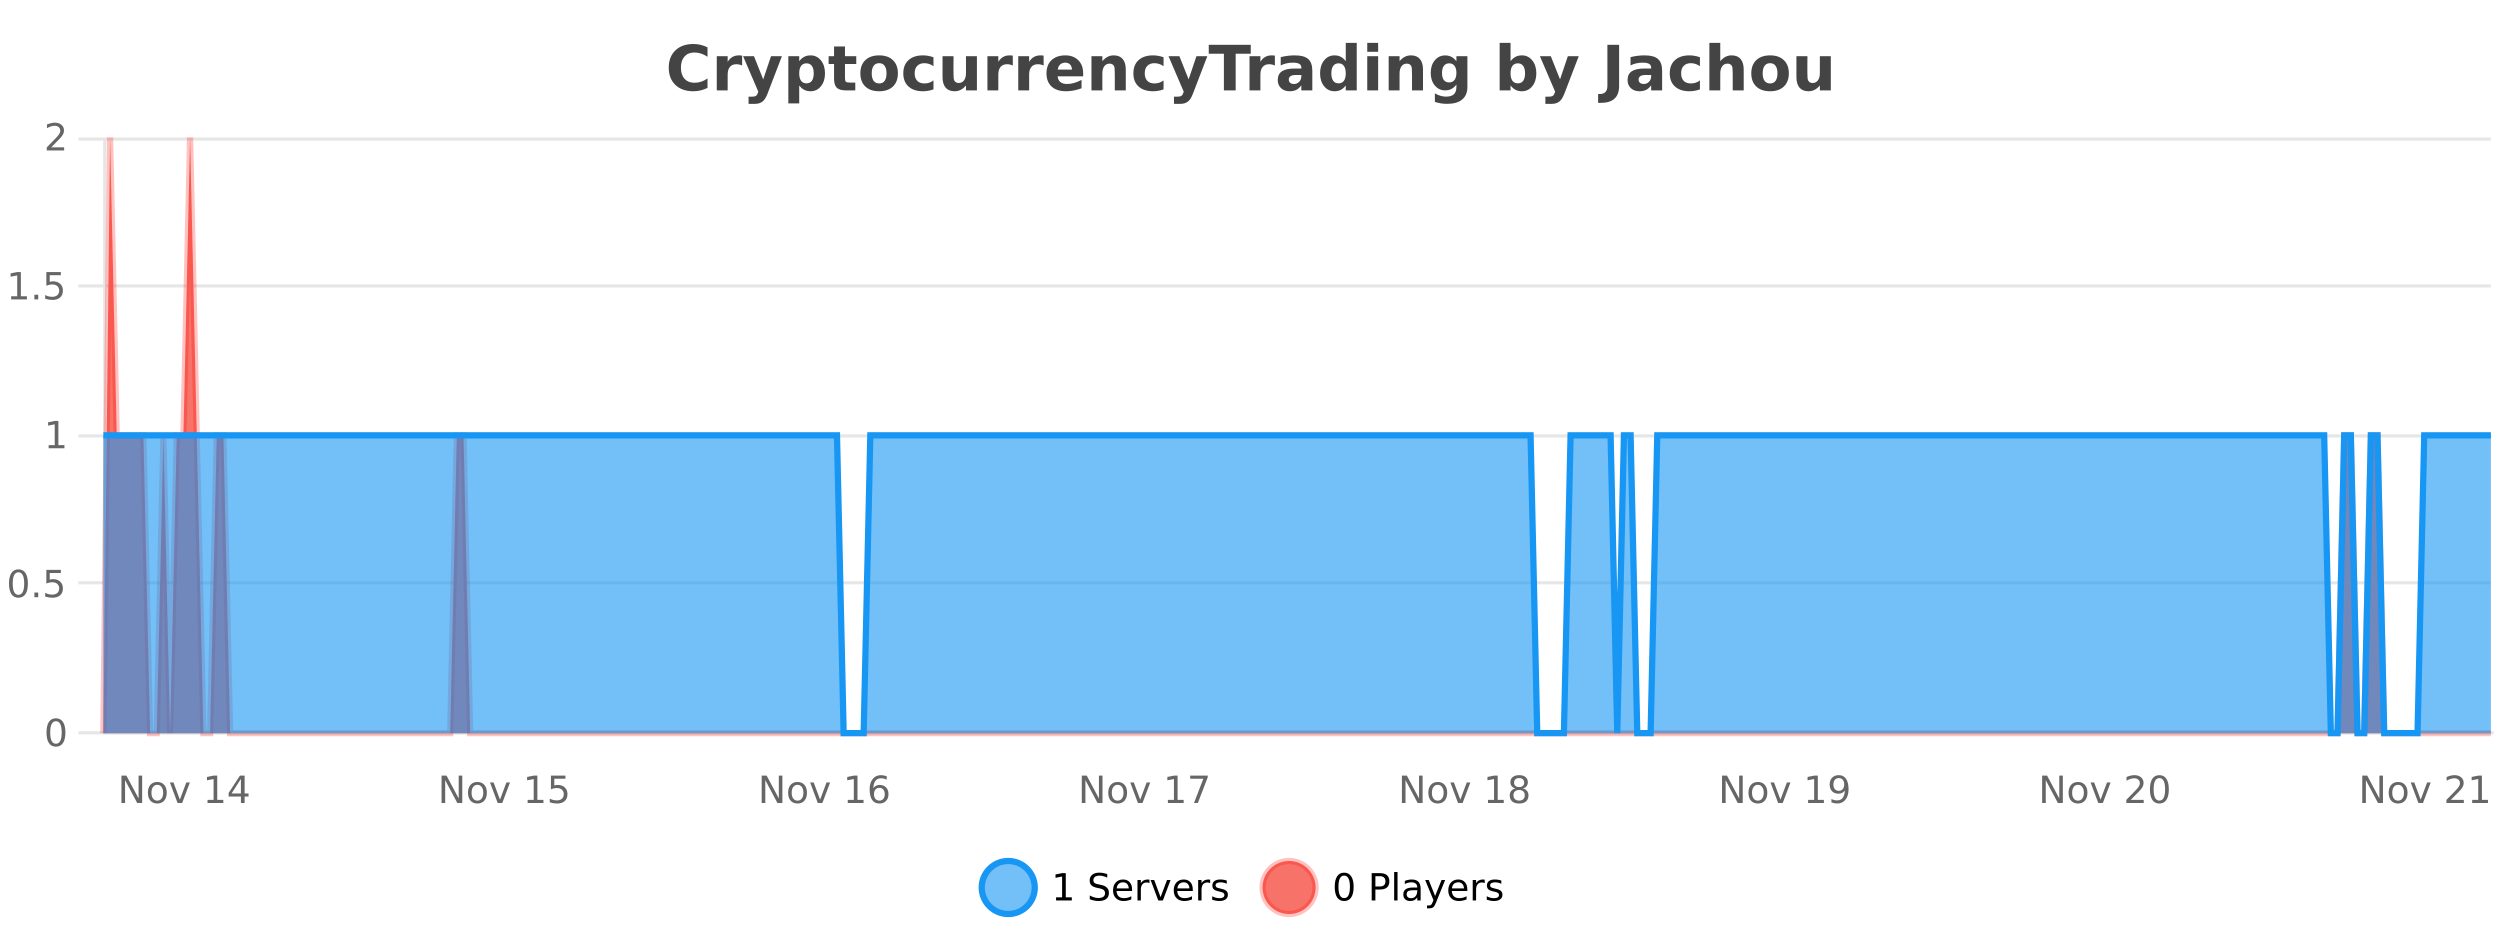 <?xml version="1.0" encoding="UTF-8"?>
<svg xmlns="http://www.w3.org/2000/svg" xmlns:xlink="http://www.w3.org/1999/xlink" width="800pt" height="300pt" viewBox="0 0 800 300" version="1.1">
<defs>
<clipPath id="clip1">
  <path d="M 285 263 L 360 263 L 360 300 L 285 300 Z M 285 263 "/>
</clipPath>
<clipPath id="clip2">
  <path d="M 375 263 L 450 263 L 450 300 L 375 300 Z M 375 263 "/>
</clipPath>
<clipPath id="clip3">
  <path d="M 33.086 44 L 797.09 44 L 797.09 234.602 L 33.086 234.602 Z M 33.086 44 "/>
</clipPath>
<clipPath id="clip4">
  <path d="M 32.086 43 L 798.09 43 L 798.09 235.602 L 32.086 235.602 Z M 32.086 43 "/>
</clipPath>
<clipPath id="clip5">
  <path d="M 33.086 139 L 797.09 139 L 797.09 234.602 L 33.086 234.602 Z M 33.086 139 "/>
</clipPath>
<clipPath id="clip6">
  <path d="M 32.086 111 L 798.09 111 L 798.09 235.602 L 32.086 235.602 Z M 32.086 111 "/>
</clipPath>
</defs>
<g id="surface209021">
<rect x="0" y="0" width="800" height="300" style="fill:rgb(100%,100%,100%);fill-opacity:1;stroke:none;"/>
<path style="fill:none;stroke-width:1;stroke-linecap:butt;stroke-linejoin:miter;stroke:rgb(0%,0%,0%);stroke-opacity:0.098;stroke-miterlimit:10;" d="M 34 234.5 L 797.09 234.5 "/>
<path style="fill:none;stroke-width:1;stroke-linecap:butt;stroke-linejoin:miter;stroke:rgb(0%,0%,0%);stroke-opacity:0.098;stroke-miterlimit:10;" d="M 25.086 234.5 L 33 234.5 "/>
<path style="fill:none;stroke-width:1;stroke-linecap:butt;stroke-linejoin:miter;stroke:rgb(0%,0%,0%);stroke-opacity:0.098;stroke-miterlimit:10;" d="M 34 186.5 L 797.09 186.5 "/>
<path style="fill:none;stroke-width:1;stroke-linecap:butt;stroke-linejoin:miter;stroke:rgb(0%,0%,0%);stroke-opacity:0.098;stroke-miterlimit:10;" d="M 25.086 186.5 L 33 186.5 "/>
<path style="fill:none;stroke-width:1;stroke-linecap:butt;stroke-linejoin:miter;stroke:rgb(0%,0%,0%);stroke-opacity:0.098;stroke-miterlimit:10;" d="M 34 139.5 L 797.09 139.5 "/>
<path style="fill:none;stroke-width:1;stroke-linecap:butt;stroke-linejoin:miter;stroke:rgb(0%,0%,0%);stroke-opacity:0.098;stroke-miterlimit:10;" d="M 25.086 139.5 L 33 139.5 "/>
<path style="fill:none;stroke-width:1;stroke-linecap:butt;stroke-linejoin:miter;stroke:rgb(0%,0%,0%);stroke-opacity:0.098;stroke-miterlimit:10;" d="M 34 91.5 L 797.09 91.5 "/>
<path style="fill:none;stroke-width:1;stroke-linecap:butt;stroke-linejoin:miter;stroke:rgb(0%,0%,0%);stroke-opacity:0.098;stroke-miterlimit:10;" d="M 25.086 91.5 L 33 91.5 "/>
<path style="fill:none;stroke-width:1;stroke-linecap:butt;stroke-linejoin:miter;stroke:rgb(0%,0%,0%);stroke-opacity:0.098;stroke-miterlimit:10;" d="M 34 44.5 L 797.09 44.5 "/>
<path style="fill:none;stroke-width:1;stroke-linecap:butt;stroke-linejoin:miter;stroke:rgb(0%,0%,0%);stroke-opacity:0.098;stroke-miterlimit:10;" d="M 25.086 44.5 L 33 44.5 "/>
<path style=" stroke:none;fill-rule:nonzero;fill:rgb(9.02%,58.824%,95.294%);fill-opacity:0.6;" d="M 331.121 284 C 331.121 288.688 327.324 292.484 322.637 292.484 C 317.953 292.484 314.152 288.688 314.152 284 C 314.152 279.312 317.953 275.516 322.637 275.516 C 327.324 275.516 331.121 279.312 331.121 284 Z M 331.121 284 "/>
<g clip-path="url(#clip1)" clip-rule="nonzero">
<path style="fill:none;stroke-width:2;stroke-linecap:butt;stroke-linejoin:miter;stroke:rgb(9.02%,58.824%,95.294%);stroke-opacity:1;stroke-miterlimit:10;" d="M 331.121 284 C 331.121 288.688 327.324 292.484 322.637 292.484 C 317.953 292.484 314.152 288.688 314.152 284 C 314.152 279.312 317.953 275.516 322.637 275.516 C 327.324 275.516 331.121 279.312 331.121 284 Z M 331.121 284 "/>
</g>
<path style=" stroke:none;fill-rule:nonzero;fill:rgb(0%,0%,0%);fill-opacity:1;" d="M 337.938 287.156 L 339.875 287.156 L 339.875 280.484 L 337.766 280.906 L 337.766 279.828 L 339.859 279.406 L 341.047 279.406 L 341.047 287.156 L 342.984 287.156 L 342.984 288.156 L 337.938 288.156 Z M 354.32 279.688 L 354.32 280.844 C 353.871 280.637 353.445 280.48 353.039 280.375 C 352.641 280.262 352.262 280.203 351.898 280.203 C 351.25 280.203 350.75 280.328 350.398 280.578 C 350.055 280.828 349.883 281.188 349.883 281.656 C 349.883 282.043 349.996 282.336 350.227 282.531 C 350.453 282.73 350.898 282.887 351.555 283 L 352.258 283.156 C 353.141 283.324 353.793 283.621 354.211 284.047 C 354.637 284.465 354.852 285.027 354.852 285.734 C 354.852 286.59 354.562 287.234 353.992 287.672 C 353.43 288.109 352.594 288.328 351.492 288.328 C 351.086 288.328 350.648 288.281 350.18 288.188 C 349.711 288.094 349.227 287.953 348.727 287.766 L 348.727 286.547 C 349.203 286.82 349.672 287.023 350.133 287.156 C 350.602 287.293 351.055 287.359 351.492 287.359 C 352.168 287.359 352.688 287.23 353.055 286.969 C 353.43 286.699 353.617 286.32 353.617 285.828 C 353.617 285.402 353.48 285.07 353.211 284.828 C 352.949 284.578 352.516 284.398 351.914 284.281 L 351.195 284.141 C 350.309 283.965 349.668 283.688 349.273 283.312 C 348.887 282.938 348.695 282.418 348.695 281.75 C 348.695 280.969 348.965 280.359 349.508 279.922 C 350.047 279.477 350.797 279.25 351.758 279.25 C 352.172 279.25 352.59 279.289 353.008 279.359 C 353.434 279.434 353.871 279.543 354.32 279.688 Z M 362.266 284.609 L 362.266 285.125 L 357.297 285.125 C 357.348 285.875 357.57 286.445 357.969 286.828 C 358.375 287.215 358.93 287.406 359.641 287.406 C 360.055 287.406 360.457 287.359 360.844 287.266 C 361.238 287.164 361.629 287.008 362.016 286.797 L 362.016 287.828 C 361.617 287.984 361.219 288.105 360.812 288.188 C 360.406 288.281 359.992 288.328 359.578 288.328 C 358.535 288.328 357.707 288.027 357.094 287.422 C 356.477 286.809 356.172 285.98 356.172 284.938 C 356.172 283.867 356.461 283.016 357.047 282.391 C 357.629 281.758 358.41 281.438 359.391 281.438 C 360.273 281.438 360.973 281.727 361.484 282.297 C 362.004 282.859 362.266 283.633 362.266 284.609 Z M 361.188 284.281 C 361.176 283.699 361.008 283.23 360.688 282.875 C 360.363 282.523 359.938 282.344 359.406 282.344 C 358.801 282.344 358.316 282.516 357.953 282.859 C 357.598 283.203 357.395 283.684 357.344 284.297 Z M 367.836 282.594 C 367.711 282.531 367.574 282.484 367.43 282.453 C 367.293 282.414 367.137 282.391 366.961 282.391 C 366.355 282.391 365.887 282.59 365.555 282.984 C 365.23 283.383 365.07 283.953 365.07 284.703 L 365.07 288.156 L 363.992 288.156 L 363.992 281.594 L 365.07 281.594 L 365.07 282.609 C 365.297 282.215 365.594 281.922 365.961 281.734 C 366.324 281.539 366.766 281.438 367.289 281.438 C 367.359 281.438 367.438 281.445 367.523 281.453 C 367.617 281.465 367.715 281.48 367.82 281.5 Z M 368.195 281.594 L 369.336 281.594 L 371.383 287.094 L 373.445 281.594 L 374.586 281.594 L 372.117 288.156 L 370.648 288.156 Z M 381.688 284.609 L 381.688 285.125 L 376.719 285.125 C 376.77 285.875 376.992 286.445 377.391 286.828 C 377.797 287.215 378.352 287.406 379.062 287.406 C 379.477 287.406 379.879 287.359 380.266 287.266 C 380.66 287.164 381.051 287.008 381.438 286.797 L 381.438 287.828 C 381.039 287.984 380.641 288.105 380.234 288.188 C 379.828 288.281 379.414 288.328 379 288.328 C 377.957 288.328 377.129 288.027 376.516 287.422 C 375.898 286.809 375.594 285.98 375.594 284.938 C 375.594 283.867 375.883 283.016 376.469 282.391 C 377.051 281.758 377.832 281.438 378.812 281.438 C 379.695 281.438 380.395 281.727 380.906 282.297 C 381.426 282.859 381.688 283.633 381.688 284.609 Z M 380.609 284.281 C 380.598 283.699 380.43 283.23 380.109 282.875 C 379.785 282.523 379.359 282.344 378.828 282.344 C 378.223 282.344 377.738 282.516 377.375 282.859 C 377.02 283.203 376.816 283.684 376.766 284.297 Z M 387.258 282.594 C 387.133 282.531 386.996 282.484 386.852 282.453 C 386.715 282.414 386.559 282.391 386.383 282.391 C 385.777 282.391 385.309 282.59 384.977 282.984 C 384.652 283.383 384.492 283.953 384.492 284.703 L 384.492 288.156 L 383.414 288.156 L 383.414 281.594 L 384.492 281.594 L 384.492 282.609 C 384.719 282.215 385.016 281.922 385.383 281.734 C 385.746 281.539 386.188 281.438 386.711 281.438 C 386.781 281.438 386.859 281.445 386.945 281.453 C 387.039 281.465 387.137 281.48 387.242 281.5 Z M 392.562 281.781 L 392.562 282.812 C 392.258 282.656 391.941 282.543 391.609 282.469 C 391.285 282.387 390.945 282.344 390.594 282.344 C 390.062 282.344 389.66 282.43 389.391 282.594 C 389.117 282.75 388.984 282.996 388.984 283.328 C 388.984 283.578 389.078 283.777 389.266 283.922 C 389.461 284.059 389.852 284.188 390.438 284.312 L 390.797 284.406 C 391.566 284.562 392.113 284.793 392.438 285.094 C 392.758 285.398 392.922 285.812 392.922 286.344 C 392.922 286.961 392.676 287.445 392.188 287.797 C 391.707 288.152 391.047 288.328 390.203 288.328 C 389.848 288.328 389.477 288.289 389.094 288.219 C 388.719 288.156 388.32 288.059 387.906 287.922 L 387.906 286.797 C 388.301 287.008 388.691 287.164 389.078 287.266 C 389.461 287.371 389.848 287.422 390.234 287.422 C 390.734 287.422 391.117 287.34 391.391 287.172 C 391.672 286.996 391.812 286.746 391.812 286.422 C 391.812 286.133 391.711 285.906 391.516 285.75 C 391.316 285.594 390.883 285.445 390.219 285.297 L 389.844 285.219 C 389.176 285.074 388.691 284.855 388.391 284.562 C 388.098 284.273 387.953 283.875 387.953 283.375 C 387.953 282.75 388.172 282.273 388.609 281.938 C 389.047 281.605 389.664 281.438 390.469 281.438 C 390.863 281.438 391.238 281.469 391.594 281.531 C 391.945 281.586 392.27 281.668 392.562 281.781 Z M 332.637 277.016 "/>
<path style=" stroke:none;fill-rule:nonzero;fill:rgb(96.863%,44.706%,40.784%);fill-opacity:1;" d="M 420.988 284 C 420.988 288.688 417.191 292.484 412.504 292.484 C 407.82 292.484 404.02 288.688 404.02 284 C 404.02 279.312 407.82 275.516 412.504 275.516 C 417.191 275.516 420.988 279.312 420.988 284 Z M 420.988 284 "/>
<g clip-path="url(#clip2)" clip-rule="nonzero">
<path style="fill:none;stroke-width:2;stroke-linecap:butt;stroke-linejoin:miter;stroke:rgb(100%,4.706%,0%);stroke-opacity:0.247;stroke-miterlimit:10;" d="M 420.988 284 C 420.988 288.688 417.191 292.484 412.504 292.484 C 407.82 292.484 404.02 288.688 404.02 284 C 404.02 279.312 407.82 275.516 412.504 275.516 C 417.191 275.516 420.988 279.312 420.988 284 Z M 420.988 284 "/>
</g>
<path style=" stroke:none;fill-rule:nonzero;fill:rgb(0%,0%,0%);fill-opacity:1;" d="M 430.133 280.188 C 429.527 280.188 429.07 280.492 428.758 281.094 C 428.453 281.688 428.305 282.59 428.305 283.797 C 428.305 284.996 428.453 285.898 428.758 286.5 C 429.07 287.094 429.527 287.391 430.133 287.391 C 430.746 287.391 431.203 287.094 431.508 286.5 C 431.82 285.898 431.977 284.996 431.977 283.797 C 431.977 282.59 431.82 281.688 431.508 281.094 C 431.203 280.492 430.746 280.188 430.133 280.188 Z M 430.133 279.25 C 431.109 279.25 431.859 279.641 432.383 280.422 C 432.902 281.195 433.164 282.32 433.164 283.797 C 433.164 285.266 432.902 286.391 432.383 287.172 C 431.859 287.945 431.109 288.328 430.133 288.328 C 429.152 288.328 428.402 287.945 427.883 287.172 C 427.371 286.391 427.117 285.266 427.117 283.797 C 427.117 282.32 427.371 281.195 427.883 280.422 C 428.402 279.641 429.152 279.25 430.133 279.25 Z M 440.125 280.375 L 440.125 283.672 L 441.609 283.672 C 442.16 283.672 442.586 283.531 442.891 283.25 C 443.191 282.961 443.344 282.547 443.344 282.016 C 443.344 281.496 443.191 281.094 442.891 280.812 C 442.586 280.523 442.16 280.375 441.609 280.375 Z M 438.938 279.406 L 441.609 279.406 C 442.598 279.406 443.344 279.633 443.844 280.078 C 444.344 280.516 444.594 281.164 444.594 282.016 C 444.594 282.883 444.344 283.539 443.844 283.984 C 443.344 284.422 442.598 284.641 441.609 284.641 L 440.125 284.641 L 440.125 288.156 L 438.938 288.156 Z M 446.129 279.031 L 447.207 279.031 L 447.207 288.156 L 446.129 288.156 Z M 452.445 284.859 C 451.578 284.859 450.977 284.961 450.633 285.156 C 450.297 285.355 450.133 285.695 450.133 286.172 C 450.133 286.559 450.258 286.867 450.508 287.094 C 450.766 287.312 451.109 287.422 451.539 287.422 C 452.141 287.422 452.621 287.215 452.977 286.797 C 453.34 286.371 453.523 285.805 453.523 285.094 L 453.523 284.859 Z M 454.602 284.406 L 454.602 288.156 L 453.523 288.156 L 453.523 287.156 C 453.273 287.555 452.965 287.852 452.602 288.047 C 452.234 288.234 451.789 288.328 451.258 288.328 C 450.578 288.328 450.043 288.141 449.648 287.766 C 449.25 287.383 449.055 286.875 449.055 286.25 C 449.055 285.512 449.297 284.953 449.789 284.578 C 450.289 284.203 451.027 284.016 452.008 284.016 L 453.523 284.016 L 453.523 283.906 C 453.523 283.406 453.355 283.023 453.023 282.75 C 452.699 282.48 452.246 282.344 451.664 282.344 C 451.289 282.344 450.918 282.391 450.555 282.484 C 450.199 282.578 449.859 282.715 449.539 282.891 L 449.539 281.891 C 449.934 281.734 450.312 281.621 450.68 281.547 C 451.055 281.477 451.418 281.438 451.773 281.438 C 452.719 281.438 453.43 281.684 453.898 282.172 C 454.367 282.664 454.602 283.406 454.602 284.406 Z M 459.551 288.766 C 459.246 289.547 458.949 290.055 458.66 290.297 C 458.367 290.535 457.98 290.656 457.504 290.656 L 456.645 290.656 L 456.645 289.75 L 457.27 289.75 C 457.57 289.75 457.801 289.676 457.957 289.531 C 458.121 289.395 458.305 289.066 458.504 288.547 L 458.707 288.047 L 456.051 281.594 L 457.191 281.594 L 459.238 286.719 L 461.301 281.594 L 462.441 281.594 Z M 469.543 284.609 L 469.543 285.125 L 464.574 285.125 C 464.625 285.875 464.848 286.445 465.246 286.828 C 465.652 287.215 466.207 287.406 466.918 287.406 C 467.332 287.406 467.734 287.359 468.121 287.266 C 468.516 287.164 468.906 287.008 469.293 286.797 L 469.293 287.828 C 468.895 287.984 468.496 288.105 468.09 288.188 C 467.684 288.281 467.27 288.328 466.855 288.328 C 465.812 288.328 464.984 288.027 464.371 287.422 C 463.754 286.809 463.449 285.98 463.449 284.938 C 463.449 283.867 463.738 283.016 464.324 282.391 C 464.906 281.758 465.688 281.438 466.668 281.438 C 467.551 281.438 468.25 281.727 468.762 282.297 C 469.281 282.859 469.543 283.633 469.543 284.609 Z M 468.465 284.281 C 468.453 283.699 468.285 283.23 467.965 282.875 C 467.641 282.523 467.215 282.344 466.684 282.344 C 466.078 282.344 465.594 282.516 465.23 282.859 C 464.875 283.203 464.672 283.684 464.621 284.297 Z M 475.113 282.594 C 474.988 282.531 474.852 282.484 474.707 282.453 C 474.57 282.414 474.414 282.391 474.238 282.391 C 473.633 282.391 473.164 282.59 472.832 282.984 C 472.508 283.383 472.348 283.953 472.348 284.703 L 472.348 288.156 L 471.27 288.156 L 471.27 281.594 L 472.348 281.594 L 472.348 282.609 C 472.574 282.215 472.871 281.922 473.238 281.734 C 473.602 281.539 474.043 281.438 474.566 281.438 C 474.637 281.438 474.715 281.445 474.801 281.453 C 474.895 281.465 474.992 281.48 475.098 281.5 Z M 480.422 281.781 L 480.422 282.812 C 480.117 282.656 479.801 282.543 479.469 282.469 C 479.145 282.387 478.805 282.344 478.453 282.344 C 477.922 282.344 477.52 282.43 477.25 282.594 C 476.977 282.75 476.844 282.996 476.844 283.328 C 476.844 283.578 476.938 283.777 477.125 283.922 C 477.32 284.059 477.711 284.188 478.297 284.312 L 478.656 284.406 C 479.426 284.562 479.973 284.793 480.297 285.094 C 480.617 285.398 480.781 285.812 480.781 286.344 C 480.781 286.961 480.535 287.445 480.047 287.797 C 479.566 288.152 478.906 288.328 478.062 288.328 C 477.707 288.328 477.336 288.289 476.953 288.219 C 476.578 288.156 476.18 288.059 475.766 287.922 L 475.766 286.797 C 476.16 287.008 476.551 287.164 476.938 287.266 C 477.32 287.371 477.707 287.422 478.094 287.422 C 478.594 287.422 478.977 287.34 479.25 287.172 C 479.531 286.996 479.672 286.746 479.672 286.422 C 479.672 286.133 479.57 285.906 479.375 285.75 C 479.176 285.594 478.742 285.445 478.078 285.297 L 477.703 285.219 C 477.035 285.074 476.551 284.855 476.25 284.562 C 475.957 284.273 475.812 283.875 475.812 283.375 C 475.812 282.75 476.031 282.273 476.469 281.938 C 476.906 281.605 477.523 281.438 478.328 281.438 C 478.723 281.438 479.098 281.469 479.453 281.531 C 479.805 281.586 480.129 281.668 480.422 281.781 Z M 422.504 277.016 "/>
<path style=" stroke:none;fill-rule:nonzero;fill:rgb(26.667%,26.667%,26.667%);fill-opacity:1;" d="M 226.406 28.125 C 225.707 28.48 224.984 28.746 224.234 28.922 C 223.492 29.109 222.711 29.203 221.891 29.203 C 219.461 29.203 217.539 28.527 216.125 27.172 C 214.707 25.809 214 23.965 214 21.641 C 214 19.32 214.707 17.48 216.125 16.125 C 217.539 14.762 219.461 14.078 221.891 14.078 C 222.711 14.078 223.492 14.172 224.234 14.359 C 224.984 14.539 225.707 14.805 226.406 15.156 L 226.406 18.172 C 225.707 17.703 225.02 17.359 224.344 17.141 C 223.664 16.914 222.953 16.797 222.203 16.797 C 220.859 16.797 219.801 17.23 219.031 18.094 C 218.27 18.949 217.891 20.133 217.891 21.641 C 217.891 23.152 218.27 24.34 219.031 25.203 C 219.801 26.059 220.859 26.484 222.203 26.484 C 222.953 26.484 223.664 26.375 224.344 26.156 C 225.02 25.93 225.707 25.578 226.406 25.109 Z M 237.492 20.969 C 237.18 20.824 236.871 20.719 236.57 20.656 C 236.266 20.586 235.965 20.547 235.664 20.547 C 234.758 20.547 234.059 20.836 233.57 21.406 C 233.09 21.98 232.852 22.805 232.852 23.875 L 232.852 28.922 L 229.367 28.922 L 229.367 17.984 L 232.852 17.984 L 232.852 19.781 C 233.297 19.062 233.812 18.543 234.398 18.219 C 234.98 17.887 235.68 17.719 236.492 17.719 C 236.617 17.719 236.746 17.727 236.883 17.734 C 237.016 17.746 237.215 17.766 237.477 17.797 Z M 237.789 17.984 L 241.273 17.984 L 244.227 25.406 L 246.727 17.984 L 250.211 17.984 L 245.617 29.953 C 245.156 31.172 244.617 32.02 243.992 32.5 C 243.375 32.988 242.57 33.234 241.57 33.234 L 239.539 33.234 L 239.539 30.938 L 240.633 30.938 C 241.227 30.938 241.656 30.844 241.93 30.656 C 242.199 30.469 242.406 30.129 242.555 29.641 L 242.664 29.344 Z M 255.75 27.344 L 255.75 33.078 L 252.266 33.078 L 252.266 17.984 L 255.75 17.984 L 255.75 19.578 C 256.238 18.945 256.773 18.477 257.359 18.172 C 257.941 17.871 258.613 17.719 259.375 17.719 C 260.727 17.719 261.836 18.258 262.703 19.328 C 263.566 20.402 264 21.781 264 23.469 C 264 25.148 263.566 26.523 262.703 27.594 C 261.836 28.668 260.727 29.203 259.375 29.203 C 258.613 29.203 257.941 29.051 257.359 28.75 C 256.773 28.449 256.238 27.98 255.75 27.344 Z M 258.078 20.266 C 257.328 20.266 256.75 20.543 256.344 21.094 C 255.945 21.637 255.75 22.43 255.75 23.469 C 255.75 24.5 255.945 25.293 256.344 25.844 C 256.75 26.398 257.328 26.672 258.078 26.672 C 258.828 26.672 259.398 26.402 259.797 25.859 C 260.191 25.309 260.391 24.512 260.391 23.469 C 260.391 22.43 260.191 21.637 259.797 21.094 C 259.398 20.543 258.828 20.266 258.078 20.266 Z M 270.395 14.875 L 270.395 17.984 L 274.004 17.984 L 274.004 20.484 L 270.395 20.484 L 270.395 25.125 C 270.395 25.637 270.492 25.98 270.691 26.156 C 270.898 26.336 271.301 26.422 271.895 26.422 L 273.691 26.422 L 273.691 28.922 L 270.691 28.922 C 269.316 28.922 268.336 28.637 267.754 28.062 C 267.18 27.48 266.895 26.5 266.895 25.125 L 266.895 20.484 L 265.16 20.484 L 265.16 17.984 L 266.895 17.984 L 266.895 14.875 Z M 281.344 20.219 C 280.562 20.219 279.969 20.5 279.562 21.062 C 279.156 21.617 278.953 22.418 278.953 23.469 C 278.953 24.512 279.156 25.312 279.562 25.875 C 279.969 26.43 280.562 26.703 281.344 26.703 C 282.102 26.703 282.68 26.43 283.078 25.875 C 283.484 25.312 283.688 24.512 283.688 23.469 C 283.688 22.418 283.484 21.617 283.078 21.062 C 282.68 20.5 282.102 20.219 281.344 20.219 Z M 281.344 17.719 C 283.219 17.719 284.68 18.23 285.734 19.25 C 286.797 20.262 287.328 21.668 287.328 23.469 C 287.328 25.262 286.797 26.668 285.734 27.688 C 284.68 28.699 283.219 29.203 281.344 29.203 C 279.445 29.203 277.969 28.699 276.906 27.688 C 275.844 26.668 275.312 25.262 275.312 23.469 C 275.312 21.668 275.844 20.262 276.906 19.25 C 277.969 18.23 279.445 17.719 281.344 17.719 Z M 298.711 18.328 L 298.711 21.172 C 298.242 20.852 297.766 20.609 297.289 20.453 C 296.809 20.297 296.309 20.219 295.789 20.219 C 294.82 20.219 294.059 20.508 293.508 21.078 C 292.965 21.641 292.695 22.438 292.695 23.469 C 292.695 24.492 292.965 25.289 293.508 25.859 C 294.059 26.422 294.82 26.703 295.789 26.703 C 296.34 26.703 296.859 26.625 297.352 26.469 C 297.84 26.305 298.293 26.059 298.711 25.734 L 298.711 28.594 C 298.168 28.805 297.617 28.953 297.055 29.047 C 296.492 29.148 295.922 29.203 295.352 29.203 C 293.383 29.203 291.84 28.699 290.727 27.688 C 289.609 26.68 289.055 25.273 289.055 23.469 C 289.055 21.656 289.609 20.246 290.727 19.234 C 291.84 18.227 293.383 17.719 295.352 17.719 C 295.922 17.719 296.484 17.773 297.039 17.875 C 297.602 17.969 298.156 18.121 298.711 18.328 Z M 301.613 24.656 L 301.613 17.984 L 305.129 17.984 L 305.129 19.078 C 305.129 19.672 305.121 20.418 305.113 21.312 C 305.113 22.211 305.113 22.805 305.113 23.094 C 305.113 23.98 305.133 24.617 305.176 25 C 305.227 25.387 305.305 25.668 305.41 25.844 C 305.555 26.074 305.742 26.25 305.973 26.375 C 306.199 26.5 306.465 26.562 306.77 26.562 C 307.496 26.562 308.07 26.281 308.488 25.719 C 308.902 25.156 309.113 24.383 309.113 23.391 L 309.113 17.984 L 312.613 17.984 L 312.613 28.922 L 309.113 28.922 L 309.113 27.344 C 308.582 27.98 308.02 28.449 307.426 28.75 C 306.84 29.051 306.195 29.203 305.488 29.203 C 304.227 29.203 303.262 28.82 302.598 28.047 C 301.941 27.266 301.613 26.137 301.613 24.656 Z M 324.102 20.969 C 323.789 20.824 323.48 20.719 323.18 20.656 C 322.875 20.586 322.574 20.547 322.273 20.547 C 321.367 20.547 320.668 20.836 320.18 21.406 C 319.699 21.98 319.461 22.805 319.461 23.875 L 319.461 28.922 L 315.977 28.922 L 315.977 17.984 L 319.461 17.984 L 319.461 19.781 C 319.906 19.062 320.422 18.543 321.008 18.219 C 321.59 17.887 322.289 17.719 323.102 17.719 C 323.227 17.719 323.355 17.727 323.492 17.734 C 323.625 17.746 323.824 17.766 324.086 17.797 Z M 333.965 20.969 C 333.652 20.824 333.344 20.719 333.043 20.656 C 332.738 20.586 332.438 20.547 332.137 20.547 C 331.23 20.547 330.531 20.836 330.043 21.406 C 329.562 21.98 329.324 22.805 329.324 23.875 L 329.324 28.922 L 325.84 28.922 L 325.84 17.984 L 329.324 17.984 L 329.324 19.781 C 329.77 19.062 330.285 18.543 330.871 18.219 C 331.453 17.887 332.152 17.719 332.965 17.719 C 333.09 17.719 333.219 17.727 333.355 17.734 C 333.488 17.746 333.688 17.766 333.949 17.797 Z M 346.609 23.422 L 346.609 24.422 L 338.438 24.422 C 338.52 25.246 338.816 25.859 339.328 26.266 C 339.836 26.672 340.547 26.875 341.453 26.875 C 342.191 26.875 342.945 26.766 343.719 26.547 C 344.488 26.328 345.281 26 346.094 25.562 L 346.094 28.25 C 345.27 28.562 344.441 28.797 343.609 28.953 C 342.785 29.117 341.961 29.203 341.141 29.203 C 339.16 29.203 337.617 28.703 336.516 27.703 C 335.422 26.695 334.875 25.281 334.875 23.469 C 334.875 21.68 335.41 20.273 336.484 19.25 C 337.566 18.23 339.051 17.719 340.938 17.719 C 342.656 17.719 344.031 18.242 345.062 19.281 C 346.094 20.312 346.609 21.695 346.609 23.422 Z M 343.016 22.266 C 343.016 21.602 342.82 21.062 342.438 20.656 C 342.051 20.25 341.547 20.047 340.922 20.047 C 340.242 20.047 339.691 20.242 339.266 20.625 C 338.848 21 338.586 21.547 338.484 22.266 Z M 360.25 22.266 L 360.25 28.922 L 356.734 28.922 L 356.734 23.828 C 356.734 22.883 356.711 22.23 356.672 21.875 C 356.629 21.512 356.555 21.246 356.453 21.078 C 356.316 20.852 356.129 20.672 355.891 20.547 C 355.66 20.422 355.395 20.359 355.094 20.359 C 354.363 20.359 353.789 20.641 353.375 21.203 C 352.957 21.766 352.75 22.547 352.75 23.547 L 352.75 28.922 L 349.266 28.922 L 349.266 17.984 L 352.75 17.984 L 352.75 19.578 C 353.281 18.945 353.844 18.477 354.438 18.172 C 355.031 17.871 355.68 17.719 356.391 17.719 C 357.66 17.719 358.617 18.109 359.266 18.891 C 359.922 19.664 360.25 20.789 360.25 22.266 Z M 372.336 18.328 L 372.336 21.172 C 371.867 20.852 371.391 20.609 370.914 20.453 C 370.434 20.297 369.934 20.219 369.414 20.219 C 368.445 20.219 367.684 20.508 367.133 21.078 C 366.59 21.641 366.32 22.438 366.32 23.469 C 366.32 24.492 366.59 25.289 367.133 25.859 C 367.684 26.422 368.445 26.703 369.414 26.703 C 369.965 26.703 370.484 26.625 370.977 26.469 C 371.465 26.305 371.918 26.059 372.336 25.734 L 372.336 28.594 C 371.793 28.805 371.242 28.953 370.68 29.047 C 370.117 29.148 369.547 29.203 368.977 29.203 C 367.008 29.203 365.465 28.699 364.352 27.688 C 363.234 26.68 362.68 25.273 362.68 23.469 C 362.68 21.656 363.234 20.246 364.352 19.234 C 365.465 18.227 367.008 17.719 368.977 17.719 C 369.547 17.719 370.109 17.773 370.664 17.875 C 371.227 17.969 371.781 18.121 372.336 18.328 Z M 373.922 17.984 L 377.406 17.984 L 380.359 25.406 L 382.859 17.984 L 386.344 17.984 L 381.75 29.953 C 381.289 31.172 380.75 32.02 380.125 32.5 C 379.508 32.988 378.703 33.234 377.703 33.234 L 375.672 33.234 L 375.672 30.938 L 376.766 30.938 C 377.359 30.938 377.789 30.844 378.062 30.656 C 378.332 30.469 378.539 30.129 378.688 29.641 L 378.797 29.344 Z M 386.805 14.344 L 400.242 14.344 L 400.242 17.188 L 395.414 17.188 L 395.414 28.922 L 391.648 28.922 L 391.648 17.188 L 386.805 17.188 Z M 407.969 20.969 C 407.656 20.824 407.348 20.719 407.047 20.656 C 406.742 20.586 406.441 20.547 406.141 20.547 C 405.234 20.547 404.535 20.836 404.047 21.406 C 403.566 21.98 403.328 22.805 403.328 23.875 L 403.328 28.922 L 399.844 28.922 L 399.844 17.984 L 403.328 17.984 L 403.328 19.781 C 403.773 19.062 404.289 18.543 404.875 18.219 C 405.457 17.887 406.156 17.719 406.969 17.719 C 407.094 17.719 407.223 17.727 407.359 17.734 C 407.492 17.746 407.691 17.766 407.953 17.797 Z M 414.598 24 C 413.867 24 413.32 24.125 412.957 24.375 C 412.59 24.617 412.41 24.98 412.41 25.469 C 412.41 25.906 412.555 26.25 412.848 26.5 C 413.148 26.75 413.559 26.875 414.082 26.875 C 414.738 26.875 415.289 26.641 415.738 26.172 C 416.195 25.703 416.426 25.117 416.426 24.406 L 416.426 24 Z M 419.941 22.688 L 419.941 28.922 L 416.426 28.922 L 416.426 27.297 C 415.957 27.965 415.426 28.449 414.832 28.75 C 414.246 29.051 413.535 29.203 412.691 29.203 C 411.566 29.203 410.648 28.875 409.941 28.219 C 409.23 27.555 408.879 26.695 408.879 25.641 C 408.879 24.359 409.316 23.422 410.191 22.828 C 411.074 22.227 412.465 21.922 414.363 21.922 L 416.426 21.922 L 416.426 21.641 C 416.426 21.09 416.207 20.688 415.77 20.438 C 415.332 20.18 414.648 20.047 413.723 20.047 C 412.973 20.047 412.273 20.125 411.629 20.281 C 410.98 20.43 410.383 20.648 409.832 20.938 L 409.832 18.281 C 410.582 18.094 411.332 17.953 412.082 17.859 C 412.84 17.766 413.602 17.719 414.363 17.719 C 416.332 17.719 417.754 18.109 418.629 18.891 C 419.504 19.664 419.941 20.93 419.941 22.688 Z M 430.641 19.578 L 430.641 13.719 L 434.156 13.719 L 434.156 28.922 L 430.641 28.922 L 430.641 27.344 C 430.16 27.992 429.629 28.465 429.047 28.766 C 428.461 29.055 427.789 29.203 427.031 29.203 C 425.688 29.203 424.582 28.668 423.719 27.594 C 422.852 26.523 422.422 25.148 422.422 23.469 C 422.422 21.781 422.852 20.402 423.719 19.328 C 424.582 18.258 425.688 17.719 427.031 17.719 C 427.789 17.719 428.461 17.871 429.047 18.172 C 429.629 18.477 430.16 18.945 430.641 19.578 Z M 428.328 26.672 C 429.078 26.672 429.648 26.402 430.047 25.859 C 430.441 25.309 430.641 24.512 430.641 23.469 C 430.641 22.43 430.441 21.637 430.047 21.094 C 429.648 20.543 429.078 20.266 428.328 20.266 C 427.586 20.266 427.02 20.543 426.625 21.094 C 426.227 21.637 426.031 22.43 426.031 23.469 C 426.031 24.512 426.227 25.309 426.625 25.859 C 427.02 26.402 427.586 26.672 428.328 26.672 Z M 437.52 17.984 L 441.004 17.984 L 441.004 28.922 L 437.52 28.922 Z M 437.52 13.719 L 441.004 13.719 L 441.004 16.578 L 437.52 16.578 Z M 455.359 22.266 L 455.359 28.922 L 451.844 28.922 L 451.844 23.828 C 451.844 22.883 451.82 22.23 451.781 21.875 C 451.738 21.512 451.664 21.246 451.562 21.078 C 451.426 20.852 451.238 20.672 451 20.547 C 450.77 20.422 450.504 20.359 450.203 20.359 C 449.473 20.359 448.898 20.641 448.484 21.203 C 448.066 21.766 447.859 22.547 447.859 23.547 L 447.859 28.922 L 444.375 28.922 L 444.375 17.984 L 447.859 17.984 L 447.859 19.578 C 448.391 18.945 448.953 18.477 449.547 18.172 C 450.141 17.871 450.789 17.719 451.5 17.719 C 452.77 17.719 453.727 18.109 454.375 18.891 C 455.031 19.664 455.359 20.789 455.359 22.266 Z M 466.051 27.062 C 465.57 27.699 465.039 28.168 464.457 28.469 C 463.871 28.773 463.199 28.922 462.441 28.922 C 461.105 28.922 460.004 28.398 459.129 27.344 C 458.262 26.293 457.832 24.953 457.832 23.328 C 457.832 21.695 458.262 20.355 459.129 19.312 C 460.004 18.262 461.105 17.734 462.441 17.734 C 463.199 17.734 463.871 17.887 464.457 18.188 C 465.039 18.492 465.57 18.965 466.051 19.609 L 466.051 17.984 L 469.566 17.984 L 469.566 27.812 C 469.566 29.57 469.008 30.914 467.895 31.844 C 466.789 32.77 465.18 33.234 463.066 33.234 C 462.387 33.234 461.727 33.18 461.082 33.078 C 460.445 32.973 459.805 32.816 459.16 32.609 L 459.16 29.875 C 459.773 30.227 460.371 30.488 460.957 30.656 C 461.539 30.832 462.129 30.922 462.723 30.922 C 463.867 30.922 464.707 30.672 465.238 30.172 C 465.777 29.672 466.051 28.887 466.051 27.812 Z M 463.738 20.266 C 463.02 20.266 462.457 20.531 462.051 21.062 C 461.645 21.594 461.441 22.352 461.441 23.328 C 461.441 24.328 461.633 25.09 462.02 25.609 C 462.414 26.121 462.988 26.375 463.738 26.375 C 464.465 26.375 465.035 26.109 465.441 25.578 C 465.848 25.047 466.051 24.297 466.051 23.328 C 466.051 22.352 465.848 21.594 465.441 21.062 C 465.035 20.531 464.465 20.266 463.738 20.266 Z M 485.703 26.672 C 486.453 26.672 487.023 26.402 487.422 25.859 C 487.816 25.309 488.016 24.512 488.016 23.469 C 488.016 22.43 487.816 21.637 487.422 21.094 C 487.023 20.543 486.453 20.266 485.703 20.266 C 484.953 20.266 484.375 20.543 483.969 21.094 C 483.57 21.637 483.375 22.43 483.375 23.469 C 483.375 24.5 483.57 25.293 483.969 25.844 C 484.375 26.398 484.953 26.672 485.703 26.672 Z M 483.375 19.578 C 483.863 18.945 484.398 18.477 484.984 18.172 C 485.566 17.871 486.238 17.719 487 17.719 C 488.352 17.719 489.461 18.258 490.328 19.328 C 491.191 20.402 491.625 21.781 491.625 23.469 C 491.625 25.148 491.191 26.523 490.328 27.594 C 489.461 28.668 488.352 29.203 487 29.203 C 486.238 29.203 485.566 29.051 484.984 28.75 C 484.398 28.449 483.863 27.98 483.375 27.344 L 483.375 28.922 L 479.891 28.922 L 479.891 13.719 L 483.375 13.719 Z M 492.773 17.984 L 496.258 17.984 L 499.211 25.406 L 501.711 17.984 L 505.195 17.984 L 500.602 29.953 C 500.141 31.172 499.602 32.02 498.977 32.5 C 498.359 32.988 497.555 33.234 496.555 33.234 L 494.523 33.234 L 494.523 30.938 L 495.617 30.938 C 496.211 30.938 496.641 30.844 496.914 30.656 C 497.184 30.469 497.391 30.129 497.539 29.641 L 497.648 29.344 Z M 514.367 14.344 L 518.117 14.344 L 518.117 27.5 C 518.117 29.32 517.621 30.68 516.633 31.578 C 515.652 32.473 514.164 32.922 512.164 32.922 L 511.398 32.922 L 511.398 30.078 L 511.992 30.078 C 512.773 30.078 513.359 29.859 513.758 29.422 C 514.164 28.992 514.367 28.355 514.367 27.5 Z M 526.539 24 C 525.809 24 525.262 24.125 524.898 24.375 C 524.531 24.617 524.352 24.98 524.352 25.469 C 524.352 25.906 524.496 26.25 524.789 26.5 C 525.09 26.75 525.5 26.875 526.023 26.875 C 526.68 26.875 527.23 26.641 527.68 26.172 C 528.137 25.703 528.367 25.117 528.367 24.406 L 528.367 24 Z M 531.883 22.688 L 531.883 28.922 L 528.367 28.922 L 528.367 27.297 C 527.898 27.965 527.367 28.449 526.773 28.75 C 526.188 29.051 525.477 29.203 524.633 29.203 C 523.508 29.203 522.59 28.875 521.883 28.219 C 521.172 27.555 520.82 26.695 520.82 25.641 C 520.82 24.359 521.258 23.422 522.133 22.828 C 523.016 22.227 524.406 21.922 526.305 21.922 L 528.367 21.922 L 528.367 21.641 C 528.367 21.09 528.148 20.688 527.711 20.438 C 527.273 20.18 526.59 20.047 525.664 20.047 C 524.914 20.047 524.215 20.125 523.57 20.281 C 522.922 20.43 522.324 20.648 521.773 20.938 L 521.773 18.281 C 522.523 18.094 523.273 17.953 524.023 17.859 C 524.781 17.766 525.543 17.719 526.305 17.719 C 528.273 17.719 529.695 18.109 530.57 18.891 C 531.445 19.664 531.883 20.93 531.883 22.688 Z M 543.977 18.328 L 543.977 21.172 C 543.508 20.852 543.031 20.609 542.555 20.453 C 542.074 20.297 541.574 20.219 541.055 20.219 C 540.086 20.219 539.324 20.508 538.773 21.078 C 538.23 21.641 537.961 22.438 537.961 23.469 C 537.961 24.492 538.23 25.289 538.773 25.859 C 539.324 26.422 540.086 26.703 541.055 26.703 C 541.605 26.703 542.125 26.625 542.617 26.469 C 543.105 26.305 543.559 26.059 543.977 25.734 L 543.977 28.594 C 543.434 28.805 542.883 28.953 542.32 29.047 C 541.758 29.148 541.188 29.203 540.617 29.203 C 538.648 29.203 537.105 28.699 535.992 27.688 C 534.875 26.68 534.32 25.273 534.32 23.469 C 534.32 21.656 534.875 20.246 535.992 19.234 C 537.105 18.227 538.648 17.719 540.617 17.719 C 541.188 17.719 541.75 17.773 542.305 17.875 C 542.867 17.969 543.422 18.121 543.977 18.328 Z M 557.984 22.266 L 557.984 28.922 L 554.469 28.922 L 554.469 23.844 C 554.469 22.887 554.445 22.23 554.406 21.875 C 554.363 21.512 554.289 21.246 554.188 21.078 C 554.051 20.852 553.863 20.672 553.625 20.547 C 553.395 20.422 553.129 20.359 552.828 20.359 C 552.098 20.359 551.523 20.641 551.109 21.203 C 550.691 21.766 550.484 22.547 550.484 23.547 L 550.484 28.922 L 547 28.922 L 547 13.719 L 550.484 13.719 L 550.484 19.578 C 551.016 18.945 551.578 18.477 552.172 18.172 C 552.766 17.871 553.414 17.719 554.125 17.719 C 555.395 17.719 556.352 18.109 557 18.891 C 557.656 19.664 557.984 20.789 557.984 22.266 Z M 566.445 20.219 C 565.664 20.219 565.07 20.5 564.664 21.062 C 564.258 21.617 564.055 22.418 564.055 23.469 C 564.055 24.512 564.258 25.312 564.664 25.875 C 565.07 26.43 565.664 26.703 566.445 26.703 C 567.203 26.703 567.781 26.43 568.18 25.875 C 568.586 25.312 568.789 24.512 568.789 23.469 C 568.789 22.418 568.586 21.617 568.18 21.062 C 567.781 20.5 567.203 20.219 566.445 20.219 Z M 566.445 17.719 C 568.32 17.719 569.781 18.23 570.836 19.25 C 571.898 20.262 572.43 21.668 572.43 23.469 C 572.43 25.262 571.898 26.668 570.836 27.688 C 569.781 28.699 568.32 29.203 566.445 29.203 C 564.547 29.203 563.07 28.699 562.008 27.688 C 560.945 26.668 560.414 25.262 560.414 23.469 C 560.414 21.668 560.945 20.262 562.008 19.25 C 563.07 18.23 564.547 17.719 566.445 17.719 Z M 574.855 24.656 L 574.855 17.984 L 578.371 17.984 L 578.371 19.078 C 578.371 19.672 578.363 20.418 578.355 21.312 C 578.355 22.211 578.355 22.805 578.355 23.094 C 578.355 23.98 578.375 24.617 578.418 25 C 578.469 25.387 578.547 25.668 578.652 25.844 C 578.797 26.074 578.984 26.25 579.215 26.375 C 579.441 26.5 579.707 26.562 580.012 26.562 C 580.738 26.562 581.312 26.281 581.73 25.719 C 582.145 25.156 582.355 24.383 582.355 23.391 L 582.355 17.984 L 585.855 17.984 L 585.855 28.922 L 582.355 28.922 L 582.355 27.344 C 581.824 27.98 581.262 28.449 580.668 28.75 C 580.082 29.051 579.438 29.203 578.73 29.203 C 577.469 29.203 576.504 28.82 575.84 28.047 C 575.184 27.266 574.855 26.137 574.855 24.656 Z M 213 10.359 "/>
<path style="fill:none;stroke-width:1;stroke-linecap:butt;stroke-linejoin:miter;stroke:rgb(0%,0%,0%);stroke-opacity:0.098;stroke-miterlimit:10;" d="M 33 234.5 L 798 234.5 "/>
<path style=" stroke:none;fill-rule:nonzero;fill:rgb(40%,40%,40%);fill-opacity:1;" d="M 38.863 248.203 L 40.457 248.203 L 44.348 255.516 L 44.348 248.203 L 45.488 248.203 L 45.488 256.953 L 43.895 256.953 L 40.02 249.641 L 40.02 256.953 L 38.863 256.953 Z M 50.34 251.141 C 49.766 251.141 49.309 251.371 48.965 251.828 C 48.629 252.277 48.465 252.891 48.465 253.672 C 48.465 254.465 48.629 255.086 48.965 255.531 C 49.297 255.98 49.754 256.203 50.34 256.203 C 50.91 256.203 51.363 255.98 51.699 255.531 C 52.043 255.074 52.215 254.453 52.215 253.672 C 52.215 252.902 52.043 252.289 51.699 251.828 C 51.363 251.371 50.91 251.141 50.34 251.141 Z M 50.34 250.234 C 51.277 250.234 52.012 250.543 52.543 251.156 C 53.082 251.762 53.355 252.602 53.355 253.672 C 53.355 254.746 53.082 255.59 52.543 256.203 C 52.012 256.82 51.277 257.125 50.34 257.125 C 49.402 257.125 48.66 256.82 48.121 256.203 C 47.59 255.59 47.324 254.746 47.324 253.672 C 47.324 252.602 47.59 251.762 48.121 251.156 C 48.66 250.543 49.402 250.234 50.34 250.234 Z M 54.367 250.391 L 55.508 250.391 L 57.555 255.891 L 59.617 250.391 L 60.758 250.391 L 58.289 256.953 L 56.82 256.953 Z M 66.41 255.953 L 68.348 255.953 L 68.348 249.281 L 66.238 249.703 L 66.238 248.625 L 68.332 248.203 L 69.52 248.203 L 69.52 255.953 L 71.457 255.953 L 71.457 256.953 L 66.41 256.953 Z M 77.094 249.234 L 74.109 253.906 L 77.094 253.906 Z M 76.781 248.203 L 78.281 248.203 L 78.281 253.906 L 79.531 253.906 L 79.531 254.891 L 78.281 254.891 L 78.281 256.953 L 77.094 256.953 L 77.094 254.891 L 73.156 254.891 L 73.156 253.75 Z M 37.691 245.816 "/>
<path style=" stroke:none;fill-rule:nonzero;fill:rgb(40%,40%,40%);fill-opacity:1;" d="M 141.301 248.203 L 142.895 248.203 L 146.785 255.516 L 146.785 248.203 L 147.926 248.203 L 147.926 256.953 L 146.332 256.953 L 142.457 249.641 L 142.457 256.953 L 141.301 256.953 Z M 152.777 251.141 C 152.203 251.141 151.746 251.371 151.402 251.828 C 151.066 252.277 150.902 252.891 150.902 253.672 C 150.902 254.465 151.066 255.086 151.402 255.531 C 151.734 255.98 152.191 256.203 152.777 256.203 C 153.348 256.203 153.801 255.98 154.137 255.531 C 154.48 255.074 154.652 254.453 154.652 253.672 C 154.652 252.902 154.48 252.289 154.137 251.828 C 153.801 251.371 153.348 251.141 152.777 251.141 Z M 152.777 250.234 C 153.715 250.234 154.449 250.543 154.98 251.156 C 155.52 251.762 155.793 252.602 155.793 253.672 C 155.793 254.746 155.52 255.59 154.98 256.203 C 154.449 256.82 153.715 257.125 152.777 257.125 C 151.84 257.125 151.098 256.82 150.559 256.203 C 150.027 255.59 149.762 254.746 149.762 253.672 C 149.762 252.602 150.027 251.762 150.559 251.156 C 151.098 250.543 151.84 250.234 152.777 250.234 Z M 156.805 250.391 L 157.945 250.391 L 159.992 255.891 L 162.055 250.391 L 163.195 250.391 L 160.727 256.953 L 159.258 256.953 Z M 168.848 255.953 L 170.785 255.953 L 170.785 249.281 L 168.676 249.703 L 168.676 248.625 L 170.77 248.203 L 171.957 248.203 L 171.957 255.953 L 173.895 255.953 L 173.895 256.953 L 168.848 256.953 Z M 176.297 248.203 L 180.938 248.203 L 180.938 249.203 L 177.375 249.203 L 177.375 251.344 C 177.551 251.281 177.723 251.242 177.891 251.219 C 178.066 251.188 178.238 251.172 178.406 251.172 C 179.383 251.172 180.16 251.445 180.734 251.984 C 181.305 252.516 181.594 253.234 181.594 254.141 C 181.594 255.09 181.297 255.824 180.703 256.344 C 180.117 256.867 179.297 257.125 178.234 257.125 C 177.859 257.125 177.477 257.094 177.094 257.031 C 176.719 256.969 176.328 256.875 175.922 256.75 L 175.922 255.562 C 176.273 255.75 176.641 255.891 177.016 255.984 C 177.391 256.078 177.785 256.125 178.203 256.125 C 178.879 256.125 179.414 255.949 179.812 255.594 C 180.207 255.242 180.406 254.758 180.406 254.141 C 180.406 253.539 180.207 253.059 179.812 252.703 C 179.414 252.352 178.879 252.172 178.203 252.172 C 177.891 252.172 177.57 252.211 177.25 252.281 C 176.938 252.344 176.617 252.449 176.297 252.594 Z M 140.129 245.816 "/>
<path style=" stroke:none;fill-rule:nonzero;fill:rgb(40%,40%,40%);fill-opacity:1;" d="M 243.738 248.203 L 245.332 248.203 L 249.223 255.516 L 249.223 248.203 L 250.363 248.203 L 250.363 256.953 L 248.77 256.953 L 244.895 249.641 L 244.895 256.953 L 243.738 256.953 Z M 255.215 251.141 C 254.641 251.141 254.184 251.371 253.84 251.828 C 253.504 252.277 253.34 252.891 253.34 253.672 C 253.34 254.465 253.504 255.086 253.84 255.531 C 254.172 255.98 254.629 256.203 255.215 256.203 C 255.785 256.203 256.238 255.98 256.574 255.531 C 256.918 255.074 257.09 254.453 257.09 253.672 C 257.09 252.902 256.918 252.289 256.574 251.828 C 256.238 251.371 255.785 251.141 255.215 251.141 Z M 255.215 250.234 C 256.152 250.234 256.887 250.543 257.418 251.156 C 257.957 251.762 258.23 252.602 258.23 253.672 C 258.23 254.746 257.957 255.59 257.418 256.203 C 256.887 256.82 256.152 257.125 255.215 257.125 C 254.277 257.125 253.535 256.82 252.996 256.203 C 252.465 255.59 252.199 254.746 252.199 253.672 C 252.199 252.602 252.465 251.762 252.996 251.156 C 253.535 250.543 254.277 250.234 255.215 250.234 Z M 259.242 250.391 L 260.383 250.391 L 262.43 255.891 L 264.492 250.391 L 265.633 250.391 L 263.164 256.953 L 261.695 256.953 Z M 271.285 255.953 L 273.223 255.953 L 273.223 249.281 L 271.113 249.703 L 271.113 248.625 L 273.207 248.203 L 274.395 248.203 L 274.395 255.953 L 276.332 255.953 L 276.332 256.953 L 271.285 256.953 Z M 281.406 252.109 C 280.875 252.109 280.453 252.293 280.141 252.656 C 279.828 253.023 279.672 253.516 279.672 254.141 C 279.672 254.777 279.828 255.277 280.141 255.641 C 280.453 256.008 280.875 256.188 281.406 256.188 C 281.938 256.188 282.352 256.008 282.656 255.641 C 282.969 255.277 283.125 254.777 283.125 254.141 C 283.125 253.516 282.969 253.023 282.656 252.656 C 282.352 252.293 281.938 252.109 281.406 252.109 Z M 283.75 248.391 L 283.75 249.469 C 283.445 249.336 283.145 249.23 282.844 249.156 C 282.539 249.086 282.242 249.047 281.953 249.047 C 281.172 249.047 280.57 249.312 280.156 249.844 C 279.75 250.367 279.516 251.156 279.453 252.219 C 279.68 251.887 279.969 251.633 280.312 251.453 C 280.664 251.266 281.051 251.172 281.469 251.172 C 282.344 251.172 283.035 251.438 283.547 251.969 C 284.055 252.5 284.312 253.227 284.312 254.141 C 284.312 255.047 284.047 255.773 283.516 256.312 C 282.984 256.855 282.281 257.125 281.406 257.125 C 280.383 257.125 279.609 256.742 279.078 255.969 C 278.547 255.188 278.281 254.062 278.281 252.594 C 278.281 251.211 278.609 250.105 279.266 249.281 C 279.922 248.461 280.801 248.047 281.906 248.047 C 282.195 248.047 282.492 248.078 282.797 248.141 C 283.098 248.195 283.414 248.277 283.75 248.391 Z M 242.566 245.816 "/>
<path style=" stroke:none;fill-rule:nonzero;fill:rgb(40%,40%,40%);fill-opacity:1;" d="M 346.176 248.203 L 347.77 248.203 L 351.66 255.516 L 351.66 248.203 L 352.801 248.203 L 352.801 256.953 L 351.207 256.953 L 347.332 249.641 L 347.332 256.953 L 346.176 256.953 Z M 357.652 251.141 C 357.078 251.141 356.621 251.371 356.277 251.828 C 355.941 252.277 355.777 252.891 355.777 253.672 C 355.777 254.465 355.941 255.086 356.277 255.531 C 356.609 255.98 357.066 256.203 357.652 256.203 C 358.223 256.203 358.676 255.98 359.012 255.531 C 359.355 255.074 359.527 254.453 359.527 253.672 C 359.527 252.902 359.355 252.289 359.012 251.828 C 358.676 251.371 358.223 251.141 357.652 251.141 Z M 357.652 250.234 C 358.59 250.234 359.324 250.543 359.855 251.156 C 360.395 251.762 360.668 252.602 360.668 253.672 C 360.668 254.746 360.395 255.59 359.855 256.203 C 359.324 256.82 358.59 257.125 357.652 257.125 C 356.715 257.125 355.973 256.82 355.434 256.203 C 354.902 255.59 354.637 254.746 354.637 253.672 C 354.637 252.602 354.902 251.762 355.434 251.156 C 355.973 250.543 356.715 250.234 357.652 250.234 Z M 361.68 250.391 L 362.82 250.391 L 364.867 255.891 L 366.93 250.391 L 368.07 250.391 L 365.602 256.953 L 364.133 256.953 Z M 373.723 255.953 L 375.66 255.953 L 375.66 249.281 L 373.551 249.703 L 373.551 248.625 L 375.645 248.203 L 376.832 248.203 L 376.832 255.953 L 378.77 255.953 L 378.77 256.953 L 373.723 256.953 Z M 380.859 248.203 L 386.484 248.203 L 386.484 248.703 L 383.312 256.953 L 382.078 256.953 L 385.062 249.203 L 380.859 249.203 Z M 345.004 245.816 "/>
<path style=" stroke:none;fill-rule:nonzero;fill:rgb(40%,40%,40%);fill-opacity:1;" d="M 448.609 248.203 L 450.203 248.203 L 454.094 255.516 L 454.094 248.203 L 455.234 248.203 L 455.234 256.953 L 453.641 256.953 L 449.766 249.641 L 449.766 256.953 L 448.609 256.953 Z M 460.086 251.141 C 459.512 251.141 459.055 251.371 458.711 251.828 C 458.375 252.277 458.211 252.891 458.211 253.672 C 458.211 254.465 458.375 255.086 458.711 255.531 C 459.043 255.98 459.5 256.203 460.086 256.203 C 460.656 256.203 461.109 255.98 461.445 255.531 C 461.789 255.074 461.961 254.453 461.961 253.672 C 461.961 252.902 461.789 252.289 461.445 251.828 C 461.109 251.371 460.656 251.141 460.086 251.141 Z M 460.086 250.234 C 461.023 250.234 461.758 250.543 462.289 251.156 C 462.828 251.762 463.102 252.602 463.102 253.672 C 463.102 254.746 462.828 255.59 462.289 256.203 C 461.758 256.82 461.023 257.125 460.086 257.125 C 459.148 257.125 458.406 256.82 457.867 256.203 C 457.336 255.59 457.07 254.746 457.07 253.672 C 457.07 252.602 457.336 251.762 457.867 251.156 C 458.406 250.543 459.148 250.234 460.086 250.234 Z M 464.117 250.391 L 465.258 250.391 L 467.305 255.891 L 469.367 250.391 L 470.508 250.391 L 468.039 256.953 L 466.57 256.953 Z M 476.156 255.953 L 478.094 255.953 L 478.094 249.281 L 475.984 249.703 L 475.984 248.625 L 478.078 248.203 L 479.266 248.203 L 479.266 255.953 L 481.203 255.953 L 481.203 256.953 L 476.156 256.953 Z M 486.117 252.797 C 485.555 252.797 485.109 252.949 484.789 253.25 C 484.465 253.555 484.305 253.965 484.305 254.484 C 484.305 255.016 484.465 255.434 484.789 255.734 C 485.109 256.039 485.555 256.188 486.117 256.188 C 486.68 256.188 487.121 256.039 487.445 255.734 C 487.766 255.434 487.93 255.016 487.93 254.484 C 487.93 253.965 487.766 253.555 487.445 253.25 C 487.133 252.949 486.688 252.797 486.117 252.797 Z M 484.93 252.297 C 484.43 252.172 484.031 251.938 483.742 251.594 C 483.461 251.242 483.32 250.812 483.32 250.312 C 483.32 249.617 483.57 249.062 484.07 248.656 C 484.57 248.25 485.25 248.047 486.117 248.047 C 486.992 248.047 487.672 248.25 488.164 248.656 C 488.664 249.062 488.914 249.617 488.914 250.312 C 488.914 250.812 488.773 251.242 488.492 251.594 C 488.211 251.938 487.812 252.172 487.305 252.297 C 487.875 252.434 488.32 252.695 488.633 253.078 C 488.953 253.465 489.117 253.934 489.117 254.484 C 489.117 255.34 488.855 255.996 488.336 256.453 C 487.824 256.902 487.086 257.125 486.117 257.125 C 485.156 257.125 484.418 256.902 483.898 256.453 C 483.375 255.996 483.117 255.34 483.117 254.484 C 483.117 253.934 483.277 253.465 483.602 253.078 C 483.922 252.695 484.367 252.434 484.93 252.297 Z M 484.508 250.422 C 484.508 250.883 484.648 251.234 484.93 251.484 C 485.211 251.734 485.605 251.859 486.117 251.859 C 486.625 251.859 487.023 251.734 487.305 251.484 C 487.594 251.234 487.742 250.883 487.742 250.422 C 487.742 249.977 487.594 249.625 487.305 249.375 C 487.023 249.117 486.625 248.984 486.117 248.984 C 485.605 248.984 485.211 249.117 484.93 249.375 C 484.648 249.625 484.508 249.977 484.508 250.422 Z M 447.438 245.816 "/>
<path style=" stroke:none;fill-rule:nonzero;fill:rgb(40%,40%,40%);fill-opacity:1;" d="M 551.047 248.203 L 552.641 248.203 L 556.531 255.516 L 556.531 248.203 L 557.672 248.203 L 557.672 256.953 L 556.078 256.953 L 552.203 249.641 L 552.203 256.953 L 551.047 256.953 Z M 562.523 251.141 C 561.949 251.141 561.492 251.371 561.148 251.828 C 560.812 252.277 560.648 252.891 560.648 253.672 C 560.648 254.465 560.812 255.086 561.148 255.531 C 561.48 255.98 561.938 256.203 562.523 256.203 C 563.094 256.203 563.547 255.98 563.883 255.531 C 564.227 255.074 564.398 254.453 564.398 253.672 C 564.398 252.902 564.227 252.289 563.883 251.828 C 563.547 251.371 563.094 251.141 562.523 251.141 Z M 562.523 250.234 C 563.461 250.234 564.195 250.543 564.727 251.156 C 565.266 251.762 565.539 252.602 565.539 253.672 C 565.539 254.746 565.266 255.59 564.727 256.203 C 564.195 256.82 563.461 257.125 562.523 257.125 C 561.586 257.125 560.844 256.82 560.305 256.203 C 559.773 255.59 559.508 254.746 559.508 253.672 C 559.508 252.602 559.773 251.762 560.305 251.156 C 560.844 250.543 561.586 250.234 562.523 250.234 Z M 566.555 250.391 L 567.695 250.391 L 569.742 255.891 L 571.805 250.391 L 572.945 250.391 L 570.477 256.953 L 569.008 256.953 Z M 578.594 255.953 L 580.531 255.953 L 580.531 249.281 L 578.422 249.703 L 578.422 248.625 L 580.516 248.203 L 581.703 248.203 L 581.703 255.953 L 583.641 255.953 L 583.641 256.953 L 578.594 256.953 Z M 586.055 256.766 L 586.055 255.688 C 586.355 255.836 586.656 255.945 586.961 256.016 C 587.262 256.09 587.562 256.125 587.867 256.125 C 588.648 256.125 589.242 255.867 589.648 255.344 C 590.062 254.812 590.297 254.012 590.352 252.938 C 590.133 253.281 589.844 253.543 589.492 253.719 C 589.148 253.898 588.762 253.984 588.336 253.984 C 587.461 253.984 586.766 253.727 586.258 253.203 C 585.746 252.672 585.492 251.945 585.492 251.016 C 585.492 250.121 585.758 249.402 586.289 248.859 C 586.82 248.32 587.527 248.047 588.414 248.047 C 589.422 248.047 590.195 248.438 590.727 249.219 C 591.266 249.992 591.539 251.117 591.539 252.594 C 591.539 253.969 591.211 255.07 590.555 255.891 C 589.898 256.715 589.016 257.125 587.914 257.125 C 587.609 257.125 587.309 257.094 587.008 257.031 C 586.703 256.977 586.387 256.891 586.055 256.766 Z M 588.414 253.062 C 588.945 253.062 589.367 252.883 589.68 252.516 C 589.992 252.152 590.148 251.652 590.148 251.016 C 590.148 250.391 589.992 249.898 589.68 249.531 C 589.367 249.168 588.945 248.984 588.414 248.984 C 587.883 248.984 587.461 249.168 587.148 249.531 C 586.844 249.898 586.695 250.391 586.695 251.016 C 586.695 251.652 586.844 252.152 587.148 252.516 C 587.461 252.883 587.883 253.062 588.414 253.062 Z M 549.875 245.816 "/>
<path style=" stroke:none;fill-rule:nonzero;fill:rgb(40%,40%,40%);fill-opacity:1;" d="M 653.484 248.203 L 655.078 248.203 L 658.969 255.516 L 658.969 248.203 L 660.109 248.203 L 660.109 256.953 L 658.516 256.953 L 654.641 249.641 L 654.641 256.953 L 653.484 256.953 Z M 664.961 251.141 C 664.387 251.141 663.93 251.371 663.586 251.828 C 663.25 252.277 663.086 252.891 663.086 253.672 C 663.086 254.465 663.25 255.086 663.586 255.531 C 663.918 255.98 664.375 256.203 664.961 256.203 C 665.531 256.203 665.984 255.98 666.32 255.531 C 666.664 255.074 666.836 254.453 666.836 253.672 C 666.836 252.902 666.664 252.289 666.32 251.828 C 665.984 251.371 665.531 251.141 664.961 251.141 Z M 664.961 250.234 C 665.898 250.234 666.633 250.543 667.164 251.156 C 667.703 251.762 667.977 252.602 667.977 253.672 C 667.977 254.746 667.703 255.59 667.164 256.203 C 666.633 256.82 665.898 257.125 664.961 257.125 C 664.023 257.125 663.281 256.82 662.742 256.203 C 662.211 255.59 661.945 254.746 661.945 253.672 C 661.945 252.602 662.211 251.762 662.742 251.156 C 663.281 250.543 664.023 250.234 664.961 250.234 Z M 668.992 250.391 L 670.133 250.391 L 672.18 255.891 L 674.242 250.391 L 675.383 250.391 L 672.914 256.953 L 671.445 256.953 Z M 681.844 255.953 L 685.984 255.953 L 685.984 256.953 L 680.422 256.953 L 680.422 255.953 C 680.867 255.496 681.477 254.875 682.25 254.094 C 683.031 253.305 683.52 252.793 683.719 252.562 C 684.102 252.148 684.367 251.793 684.516 251.5 C 684.672 251.199 684.75 250.906 684.75 250.625 C 684.75 250.156 684.582 249.777 684.25 249.484 C 683.926 249.195 683.504 249.047 682.984 249.047 C 682.609 249.047 682.211 249.109 681.797 249.234 C 681.391 249.359 680.953 249.559 680.484 249.828 L 680.484 248.625 C 680.961 248.438 681.406 248.297 681.812 248.203 C 682.227 248.102 682.609 248.047 682.953 248.047 C 683.859 248.047 684.582 248.277 685.125 248.734 C 685.664 249.184 685.938 249.789 685.938 250.547 C 685.938 250.902 685.867 251.242 685.734 251.562 C 685.598 251.887 685.352 252.266 685 252.703 C 684.895 252.82 684.582 253.148 684.062 253.688 C 683.539 254.23 682.801 254.984 681.844 255.953 Z M 690.992 248.984 C 690.387 248.984 689.93 249.289 689.617 249.891 C 689.312 250.484 689.164 251.387 689.164 252.594 C 689.164 253.793 689.312 254.695 689.617 255.297 C 689.93 255.891 690.387 256.188 690.992 256.188 C 691.605 256.188 692.062 255.891 692.367 255.297 C 692.68 254.695 692.836 253.793 692.836 252.594 C 692.836 251.387 692.68 250.484 692.367 249.891 C 692.062 249.289 691.605 248.984 690.992 248.984 Z M 690.992 248.047 C 691.969 248.047 692.719 248.438 693.242 249.219 C 693.762 249.992 694.023 251.117 694.023 252.594 C 694.023 254.062 693.762 255.188 693.242 255.969 C 692.719 256.742 691.969 257.125 690.992 257.125 C 690.012 257.125 689.262 256.742 688.742 255.969 C 688.23 255.188 687.977 254.062 687.977 252.594 C 687.977 251.117 688.23 249.992 688.742 249.219 C 689.262 248.438 690.012 248.047 690.992 248.047 Z M 652.312 245.816 "/>
<path style=" stroke:none;fill-rule:nonzero;fill:rgb(40%,40%,40%);fill-opacity:1;" d="M 755.922 248.203 L 757.516 248.203 L 761.406 255.516 L 761.406 248.203 L 762.547 248.203 L 762.547 256.953 L 760.953 256.953 L 757.078 249.641 L 757.078 256.953 L 755.922 256.953 Z M 767.398 251.141 C 766.824 251.141 766.367 251.371 766.023 251.828 C 765.688 252.277 765.523 252.891 765.523 253.672 C 765.523 254.465 765.688 255.086 766.023 255.531 C 766.355 255.98 766.812 256.203 767.398 256.203 C 767.969 256.203 768.422 255.98 768.758 255.531 C 769.102 255.074 769.273 254.453 769.273 253.672 C 769.273 252.902 769.102 252.289 768.758 251.828 C 768.422 251.371 767.969 251.141 767.398 251.141 Z M 767.398 250.234 C 768.336 250.234 769.07 250.543 769.602 251.156 C 770.141 251.762 770.414 252.602 770.414 253.672 C 770.414 254.746 770.141 255.59 769.602 256.203 C 769.07 256.82 768.336 257.125 767.398 257.125 C 766.461 257.125 765.719 256.82 765.18 256.203 C 764.648 255.59 764.383 254.746 764.383 253.672 C 764.383 252.602 764.648 251.762 765.18 251.156 C 765.719 250.543 766.461 250.234 767.398 250.234 Z M 771.43 250.391 L 772.57 250.391 L 774.617 255.891 L 776.68 250.391 L 777.82 250.391 L 775.352 256.953 L 773.883 256.953 Z M 784.281 255.953 L 788.422 255.953 L 788.422 256.953 L 782.859 256.953 L 782.859 255.953 C 783.305 255.496 783.914 254.875 784.688 254.094 C 785.469 253.305 785.957 252.793 786.156 252.562 C 786.539 252.148 786.805 251.793 786.953 251.5 C 787.109 251.199 787.188 250.906 787.188 250.625 C 787.188 250.156 787.02 249.777 786.688 249.484 C 786.363 249.195 785.941 249.047 785.422 249.047 C 785.047 249.047 784.648 249.109 784.234 249.234 C 783.828 249.359 783.391 249.559 782.922 249.828 L 782.922 248.625 C 783.398 248.438 783.844 248.297 784.25 248.203 C 784.664 248.102 785.047 248.047 785.391 248.047 C 786.297 248.047 787.02 248.277 787.562 248.734 C 788.102 249.184 788.375 249.789 788.375 250.547 C 788.375 250.902 788.305 251.242 788.172 251.562 C 788.035 251.887 787.789 252.266 787.438 252.703 C 787.332 252.82 787.02 253.148 786.5 253.688 C 785.977 254.23 785.238 254.984 784.281 255.953 Z M 791.102 255.953 L 793.039 255.953 L 793.039 249.281 L 790.93 249.703 L 790.93 248.625 L 793.023 248.203 L 794.211 248.203 L 794.211 255.953 L 796.148 255.953 L 796.148 256.953 L 791.102 256.953 Z M 754.75 245.816 "/>
<path style="fill:none;stroke-width:1;stroke-linecap:butt;stroke-linejoin:miter;stroke:rgb(0%,0%,0%);stroke-opacity:0.098;stroke-miterlimit:10;" d="M 33.5 44 L 33.5 235 "/>
<path style=" stroke:none;fill-rule:nonzero;fill:rgb(40%,40%,40%);fill-opacity:1;" d="M 17.898 230.789 C 17.293 230.789 16.836 231.094 16.523 231.695 C 16.219 232.289 16.07 233.191 16.07 234.398 C 16.07 235.598 16.219 236.5 16.523 237.102 C 16.836 237.695 17.293 237.992 17.898 237.992 C 18.512 237.992 18.969 237.695 19.273 237.102 C 19.586 236.5 19.742 235.598 19.742 234.398 C 19.742 233.191 19.586 232.289 19.273 231.695 C 18.969 231.094 18.512 230.789 17.898 230.789 Z M 17.898 229.852 C 18.875 229.852 19.625 230.242 20.148 231.023 C 20.668 231.797 20.93 232.922 20.93 234.398 C 20.93 235.867 20.668 236.992 20.148 237.773 C 19.625 238.547 18.875 238.93 17.898 238.93 C 16.918 238.93 16.168 238.547 15.648 237.773 C 15.137 236.992 14.883 235.867 14.883 234.398 C 14.883 232.922 15.137 231.797 15.648 231.023 C 16.168 230.242 16.918 229.852 17.898 229.852 Z M 14.086 227.617 "/>
<path style=" stroke:none;fill-rule:nonzero;fill:rgb(40%,40%,40%);fill-opacity:1;" d="M 5.898 183.133 C 5.293 183.133 4.836 183.438 4.523 184.039 C 4.219 184.633 4.07 185.535 4.07 186.742 C 4.07 187.941 4.219 188.844 4.523 189.445 C 4.836 190.039 5.293 190.336 5.898 190.336 C 6.512 190.336 6.969 190.039 7.273 189.445 C 7.586 188.844 7.742 187.941 7.742 186.742 C 7.742 185.535 7.586 184.633 7.273 184.039 C 6.969 183.438 6.512 183.133 5.898 183.133 Z M 5.898 182.195 C 6.875 182.195 7.625 182.586 8.148 183.367 C 8.668 184.141 8.93 185.266 8.93 186.742 C 8.93 188.211 8.668 189.336 8.148 190.117 C 7.625 190.891 6.875 191.273 5.898 191.273 C 4.918 191.273 4.168 190.891 3.648 190.117 C 3.137 189.336 2.883 188.211 2.883 186.742 C 2.883 185.266 3.137 184.141 3.648 183.367 C 4.168 182.586 4.918 182.195 5.898 182.195 Z M 11 189.617 L 12.234 189.617 L 12.234 191.102 L 11 191.102 Z M 14.832 182.352 L 19.473 182.352 L 19.473 183.352 L 15.91 183.352 L 15.91 185.492 C 16.086 185.43 16.258 185.391 16.426 185.367 C 16.602 185.336 16.773 185.32 16.941 185.32 C 17.918 185.32 18.695 185.594 19.27 186.133 C 19.84 186.664 20.129 187.383 20.129 188.289 C 20.129 189.238 19.832 189.973 19.238 190.492 C 18.652 191.016 17.832 191.273 16.77 191.273 C 16.395 191.273 16.012 191.242 15.629 191.18 C 15.254 191.117 14.863 191.023 14.457 190.898 L 14.457 189.711 C 14.809 189.898 15.176 190.039 15.551 190.133 C 15.926 190.227 16.32 190.273 16.738 190.273 C 17.414 190.273 17.949 190.098 18.348 189.742 C 18.742 189.391 18.941 188.906 18.941 188.289 C 18.941 187.688 18.742 187.207 18.348 186.852 C 17.949 186.5 17.414 186.32 16.738 186.32 C 16.426 186.32 16.105 186.359 15.785 186.43 C 15.473 186.492 15.152 186.598 14.832 186.742 Z M 2.086 179.965 "/>
<path style=" stroke:none;fill-rule:nonzero;fill:rgb(40%,40%,40%);fill-opacity:1;" d="M 15.57 142.453 L 17.508 142.453 L 17.508 135.781 L 15.398 136.203 L 15.398 135.125 L 17.492 134.703 L 18.68 134.703 L 18.68 142.453 L 20.617 142.453 L 20.617 143.453 L 15.57 143.453 Z M 14.086 132.316 "/>
<path style=" stroke:none;fill-rule:nonzero;fill:rgb(40%,40%,40%);fill-opacity:1;" d="M 3.57 94.805 L 5.508 94.805 L 5.508 88.133 L 3.398 88.555 L 3.398 87.477 L 5.492 87.055 L 6.68 87.055 L 6.68 94.805 L 8.617 94.805 L 8.617 95.805 L 3.57 95.805 Z M 11 94.32 L 12.234 94.32 L 12.234 95.805 L 11 95.805 Z M 14.832 87.055 L 19.473 87.055 L 19.473 88.055 L 15.91 88.055 L 15.91 90.195 C 16.086 90.133 16.258 90.094 16.426 90.07 C 16.602 90.039 16.773 90.023 16.941 90.023 C 17.918 90.023 18.695 90.297 19.27 90.836 C 19.84 91.367 20.129 92.086 20.129 92.992 C 20.129 93.941 19.832 94.676 19.238 95.195 C 18.652 95.719 17.832 95.977 16.77 95.977 C 16.395 95.977 16.012 95.945 15.629 95.883 C 15.254 95.82 14.863 95.727 14.457 95.602 L 14.457 94.414 C 14.809 94.602 15.176 94.742 15.551 94.836 C 15.926 94.93 16.32 94.977 16.738 94.977 C 17.414 94.977 17.949 94.801 18.348 94.445 C 18.742 94.094 18.941 93.609 18.941 92.992 C 18.941 92.391 18.742 91.91 18.348 91.555 C 17.949 91.203 17.414 91.023 16.738 91.023 C 16.426 91.023 16.105 91.062 15.785 91.133 C 15.473 91.195 15.152 91.301 14.832 91.445 Z M 2.086 84.664 "/>
<path style=" stroke:none;fill-rule:nonzero;fill:rgb(40%,40%,40%);fill-opacity:1;" d="M 16.383 47.156 L 20.523 47.156 L 20.523 48.156 L 14.961 48.156 L 14.961 47.156 C 15.406 46.699 16.016 46.078 16.789 45.297 C 17.57 44.508 18.059 43.996 18.258 43.766 C 18.641 43.352 18.906 42.996 19.055 42.703 C 19.211 42.402 19.289 42.109 19.289 41.828 C 19.289 41.359 19.121 40.98 18.789 40.688 C 18.465 40.398 18.043 40.25 17.523 40.25 C 17.148 40.25 16.75 40.312 16.336 40.438 C 15.93 40.562 15.492 40.762 15.023 41.031 L 15.023 39.828 C 15.5 39.641 15.945 39.5 16.352 39.406 C 16.766 39.305 17.148 39.25 17.492 39.25 C 18.398 39.25 19.121 39.48 19.664 39.938 C 20.203 40.387 20.477 40.992 20.477 41.75 C 20.477 42.105 20.406 42.445 20.273 42.766 C 20.137 43.09 19.891 43.469 19.539 43.906 C 19.434 44.023 19.121 44.352 18.602 44.891 C 18.078 45.434 17.34 46.188 16.383 47.156 Z M 14.086 37.016 "/>
<g clip-path="url(#clip3)" clip-rule="nonzero">
<path style=" stroke:none;fill-rule:nonzero;fill:rgb(96.863%,44.706%,40.784%);fill-opacity:1;" d="M 797.09 234.602 L 762.945 234.602 L 760.809 139.301 L 758.676 139.301 L 756.543 234.602 L 754.406 234.602 L 752.273 139.301 L 750.141 139.301 L 748.004 234.602 L 150.461 234.602 L 148.324 139.301 L 146.191 139.301 L 144.059 234.602 L 73.633 234.602 L 71.496 139.301 L 69.363 139.301 L 67.23 234.602 L 65.094 234.602 L 60.828 44 L 58.691 139.301 L 56.559 139.301 L 54.426 234.602 L 52.289 139.301 L 50.156 234.602 L 48.023 234.602 L 45.887 139.301 L 37.352 139.301 L 35.219 44 L 33.086 234.602 Z M 797.09 234.602 "/>
</g>
<g clip-path="url(#clip4)" clip-rule="nonzero">
<path style="fill:none;stroke-width:2;stroke-linecap:butt;stroke-linejoin:miter;stroke:rgb(100%,4.706%,0%);stroke-opacity:0.247;stroke-miterlimit:10;" d="M 797.09 234.602 L 762.945 234.602 L 760.809 139.301 L 758.676 139.301 L 756.543 234.602 L 754.406 234.602 L 752.273 139.301 L 750.141 139.301 L 748.004 234.602 L 150.461 234.602 L 148.324 139.301 L 146.191 139.301 L 144.059 234.602 L 73.633 234.602 L 71.496 139.301 L 69.363 139.301 L 67.23 234.602 L 65.094 234.602 L 60.828 44 L 58.691 139.301 L 56.559 139.301 L 54.426 234.602 L 52.289 139.301 L 50.156 234.602 L 48.023 234.602 L 45.887 139.301 L 37.352 139.301 L 35.219 44 L 33.086 234.602 "/>
</g>
<g clip-path="url(#clip5)" clip-rule="nonzero">
<path style=" stroke:none;fill-rule:nonzero;fill:rgb(9.02%,58.824%,95.294%);fill-opacity:0.6;" d="M 797.09 139.301 L 775.75 139.301 L 773.613 234.602 L 762.945 234.602 L 760.809 139.301 L 758.676 139.301 L 756.543 234.602 L 754.406 234.602 L 752.273 139.301 L 750.141 139.301 L 748.004 234.602 L 745.871 234.602 L 743.738 139.301 L 530.328 139.301 L 528.195 234.602 L 523.926 234.602 L 521.793 139.301 L 519.656 139.301 L 517.523 234.602 L 515.391 139.301 L 502.586 139.301 L 500.449 234.602 L 491.914 234.602 L 489.781 139.301 L 278.504 139.301 L 276.371 234.602 L 269.969 234.602 L 267.836 139.301 L 33.086 139.301 L 33.086 234.602 L 797.09 234.602 Z M 797.09 139.301 "/>
</g>
<g clip-path="url(#clip6)" clip-rule="nonzero">
<path style="fill:none;stroke-width:2;stroke-linecap:butt;stroke-linejoin:miter;stroke:rgb(9.02%,58.824%,95.294%);stroke-opacity:1;stroke-miterlimit:10;" d="M 797.09 139.301 L 775.75 139.301 L 773.613 234.602 L 762.945 234.602 L 760.809 139.301 L 758.676 139.301 L 756.543 234.602 L 754.406 234.602 L 752.273 139.301 L 750.141 139.301 L 748.004 234.602 L 745.871 234.602 L 743.738 139.301 L 530.328 139.301 L 528.195 234.602 L 523.926 234.602 L 521.793 139.301 L 519.656 139.301 L 517.523 234.602 L 515.391 139.301 L 502.586 139.301 L 500.449 234.602 L 491.914 234.602 L 489.781 139.301 L 278.504 139.301 L 276.371 234.602 L 269.969 234.602 L 267.836 139.301 L 33.086 139.301 "/>
</g>
</g>
</svg>
